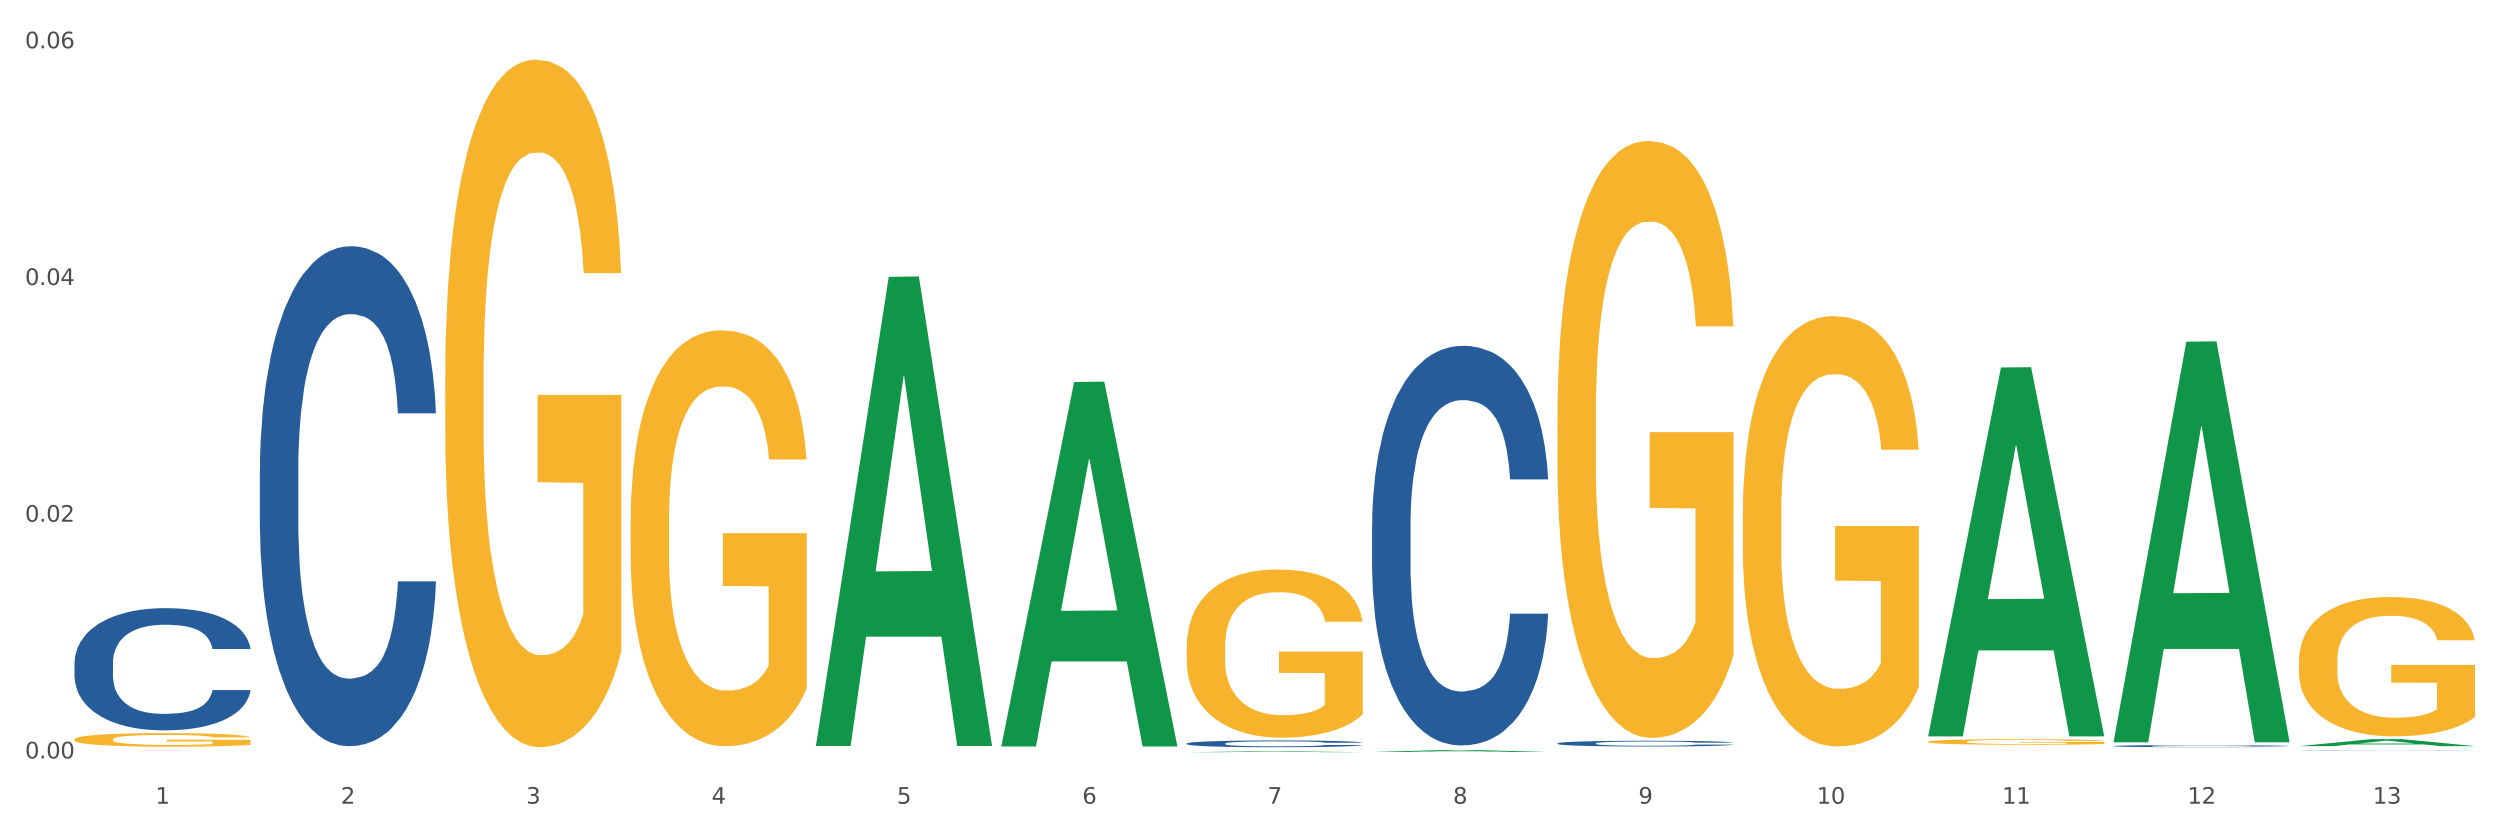 <?xml version="1.0" encoding="utf-8" standalone="no"?>
<!DOCTYPE svg PUBLIC "-//W3C//DTD SVG 1.1//EN"
  "http://www.w3.org/Graphics/SVG/1.1/DTD/svg11.dtd">
<svg xmlns:xlink="http://www.w3.org/1999/xlink" width="1080pt" height="360pt" viewBox="0 0 1080 360" xmlns="http://www.w3.org/2000/svg" version="1.1">
 <rect x="0" y="0" width="1080" height="360" fill="#333333" stroke="none"/>
 <defs>
  <style type="text/css">*{stroke-linejoin: round; stroke-linecap: butt}</style>
 </defs>
 <g id="figure_1">
  <g id="patch_1">
   <path d="M 0 360 
L 1080 360 
L 1080 0 
L 0 0 
z
" style="fill: #ffffff; stroke: #ffffff; stroke-linejoin: miter"/>
  </g>
  <g id="axes_1">
   <g id="matplotlib.axis_1">
    <g id="xtick_1">
     <g id="text_1">
      <!-- 1 -->
      <g style="fill: #4d4d4d" transform="translate(67.159 347.204) scale(0.096 -0.096)">
       <defs>
        <path id="DejaVuSans-31" d="M 794 531 
L 1825 531 
L 1825 4091 
L 703 3866 
L 703 4441 
L 1819 4666 
L 2450 4666 
L 2450 531 
L 3481 531 
L 3481 0 
L 794 0 
L 794 531 
z
" transform="scale(0.016)"/>
       </defs>
       <use xlink:href="#DejaVuSans-31"/>
      </g>
     </g>
    </g>
    <g id="xtick_2">
     <g id="text_2">
      <!-- 2 -->
      <g style="fill: #4d4d4d" transform="translate(147.238 347.204) scale(0.096 -0.096)">
       <defs>
        <path id="DejaVuSans-32" d="M 1228 531 
L 3431 531 
L 3431 0 
L 469 0 
L 469 531 
Q 828 903 1448 1529 
Q 2069 2156 2228 2338 
Q 2531 2678 2651 2914 
Q 2772 3150 2772 3378 
Q 2772 3750 2511 3984 
Q 2250 4219 1831 4219 
Q 1534 4219 1204 4116 
Q 875 4013 500 3803 
L 500 4441 
Q 881 4594 1212 4672 
Q 1544 4750 1819 4750 
Q 2544 4750 2975 4387 
Q 3406 4025 3406 3419 
Q 3406 3131 3298 2873 
Q 3191 2616 2906 2266 
Q 2828 2175 2409 1742 
Q 1991 1309 1228 531 
z
" transform="scale(0.016)"/>
       </defs>
       <use xlink:href="#DejaVuSans-32"/>
      </g>
     </g>
    </g>
    <g id="xtick_3">
     <g id="text_3">
      <!-- 3 -->
      <g style="fill: #4d4d4d" transform="translate(227.317 347.204) scale(0.096 -0.096)">
       <defs>
        <path id="DejaVuSans-33" d="M 2597 2516 
Q 3050 2419 3304 2112 
Q 3559 1806 3559 1356 
Q 3559 666 3084 287 
Q 2609 -91 1734 -91 
Q 1441 -91 1130 -33 
Q 819 25 488 141 
L 488 750 
Q 750 597 1062 519 
Q 1375 441 1716 441 
Q 2309 441 2620 675 
Q 2931 909 2931 1356 
Q 2931 1769 2642 2001 
Q 2353 2234 1838 2234 
L 1294 2234 
L 1294 2753 
L 1863 2753 
Q 2328 2753 2575 2939 
Q 2822 3125 2822 3475 
Q 2822 3834 2567 4026 
Q 2313 4219 1838 4219 
Q 1578 4219 1281 4162 
Q 984 4106 628 3988 
L 628 4550 
Q 988 4650 1302 4700 
Q 1616 4750 1894 4750 
Q 2613 4750 3031 4423 
Q 3450 4097 3450 3541 
Q 3450 3153 3228 2886 
Q 3006 2619 2597 2516 
z
" transform="scale(0.016)"/>
       </defs>
       <use xlink:href="#DejaVuSans-33"/>
      </g>
     </g>
    </g>
    <g id="xtick_4">
     <g id="text_4">
      <!-- 4 -->
      <g style="fill: #4d4d4d" transform="translate(307.396 347.204) scale(0.096 -0.096)">
       <defs>
        <path id="DejaVuSans-34" d="M 2419 4116 
L 825 1625 
L 2419 1625 
L 2419 4116 
z
M 2253 4666 
L 3047 4666 
L 3047 1625 
L 3713 1625 
L 3713 1100 
L 3047 1100 
L 3047 0 
L 2419 0 
L 2419 1100 
L 313 1100 
L 313 1709 
L 2253 4666 
z
" transform="scale(0.016)"/>
       </defs>
       <use xlink:href="#DejaVuSans-34"/>
      </g>
     </g>
    </g>
    <g id="xtick_5">
     <g id="text_5">
      <!-- 5 -->
      <g style="fill: #4d4d4d" transform="translate(387.475 347.204) scale(0.096 -0.096)">
       <defs>
        <path id="DejaVuSans-35" d="M 691 4666 
L 3169 4666 
L 3169 4134 
L 1269 4134 
L 1269 2991 
Q 1406 3038 1543 3061 
Q 1681 3084 1819 3084 
Q 2600 3084 3056 2656 
Q 3513 2228 3513 1497 
Q 3513 744 3044 326 
Q 2575 -91 1722 -91 
Q 1428 -91 1123 -41 
Q 819 9 494 109 
L 494 744 
Q 775 591 1075 516 
Q 1375 441 1709 441 
Q 2250 441 2565 725 
Q 2881 1009 2881 1497 
Q 2881 1984 2565 2268 
Q 2250 2553 1709 2553 
Q 1456 2553 1204 2497 
Q 953 2441 691 2322 
L 691 4666 
z
" transform="scale(0.016)"/>
       </defs>
       <use xlink:href="#DejaVuSans-35"/>
      </g>
     </g>
    </g>
    <g id="xtick_6">
     <g id="text_6">
      <!-- 6 -->
      <g style="fill: #4d4d4d" transform="translate(467.554 347.204) scale(0.096 -0.096)">
       <defs>
        <path id="DejaVuSans-36" d="M 2113 2584 
Q 1688 2584 1439 2293 
Q 1191 2003 1191 1497 
Q 1191 994 1439 701 
Q 1688 409 2113 409 
Q 2538 409 2786 701 
Q 3034 994 3034 1497 
Q 3034 2003 2786 2293 
Q 2538 2584 2113 2584 
z
M 3366 4563 
L 3366 3988 
Q 3128 4100 2886 4159 
Q 2644 4219 2406 4219 
Q 1781 4219 1451 3797 
Q 1122 3375 1075 2522 
Q 1259 2794 1537 2939 
Q 1816 3084 2150 3084 
Q 2853 3084 3261 2657 
Q 3669 2231 3669 1497 
Q 3669 778 3244 343 
Q 2819 -91 2113 -91 
Q 1303 -91 875 529 
Q 447 1150 447 2328 
Q 447 3434 972 4092 
Q 1497 4750 2381 4750 
Q 2619 4750 2861 4703 
Q 3103 4656 3366 4563 
z
" transform="scale(0.016)"/>
       </defs>
       <use xlink:href="#DejaVuSans-36"/>
      </g>
     </g>
    </g>
    <g id="xtick_7">
     <g id="text_7">
      <!-- 7 -->
      <g style="fill: #4d4d4d" transform="translate(547.634 347.204) scale(0.096 -0.096)">
       <defs>
        <path id="DejaVuSans-37" d="M 525 4666 
L 3525 4666 
L 3525 4397 
L 1831 0 
L 1172 0 
L 2766 4134 
L 525 4134 
L 525 4666 
z
" transform="scale(0.016)"/>
       </defs>
       <use xlink:href="#DejaVuSans-37"/>
      </g>
     </g>
    </g>
    <g id="xtick_8">
     <g id="text_8">
      <!-- 8 -->
      <g style="fill: #4d4d4d" transform="translate(627.713 347.204) scale(0.096 -0.096)">
       <defs>
        <path id="DejaVuSans-38" d="M 2034 2216 
Q 1584 2216 1326 1975 
Q 1069 1734 1069 1313 
Q 1069 891 1326 650 
Q 1584 409 2034 409 
Q 2484 409 2743 651 
Q 3003 894 3003 1313 
Q 3003 1734 2745 1975 
Q 2488 2216 2034 2216 
z
M 1403 2484 
Q 997 2584 770 2862 
Q 544 3141 544 3541 
Q 544 4100 942 4425 
Q 1341 4750 2034 4750 
Q 2731 4750 3128 4425 
Q 3525 4100 3525 3541 
Q 3525 3141 3298 2862 
Q 3072 2584 2669 2484 
Q 3125 2378 3379 2068 
Q 3634 1759 3634 1313 
Q 3634 634 3220 271 
Q 2806 -91 2034 -91 
Q 1263 -91 848 271 
Q 434 634 434 1313 
Q 434 1759 690 2068 
Q 947 2378 1403 2484 
z
M 1172 3481 
Q 1172 3119 1398 2916 
Q 1625 2713 2034 2713 
Q 2441 2713 2670 2916 
Q 2900 3119 2900 3481 
Q 2900 3844 2670 4047 
Q 2441 4250 2034 4250 
Q 1625 4250 1398 4047 
Q 1172 3844 1172 3481 
z
" transform="scale(0.016)"/>
       </defs>
       <use xlink:href="#DejaVuSans-38"/>
      </g>
     </g>
    </g>
    <g id="xtick_9">
     <g id="text_9">
      <!-- 9 -->
      <g style="fill: #4d4d4d" transform="translate(707.792 347.204) scale(0.096 -0.096)">
       <defs>
        <path id="DejaVuSans-39" d="M 703 97 
L 703 672 
Q 941 559 1184 500 
Q 1428 441 1663 441 
Q 2288 441 2617 861 
Q 2947 1281 2994 2138 
Q 2813 1869 2534 1725 
Q 2256 1581 1919 1581 
Q 1219 1581 811 2004 
Q 403 2428 403 3163 
Q 403 3881 828 4315 
Q 1253 4750 1959 4750 
Q 2769 4750 3195 4129 
Q 3622 3509 3622 2328 
Q 3622 1225 3098 567 
Q 2575 -91 1691 -91 
Q 1453 -91 1209 -44 
Q 966 3 703 97 
z
M 1959 2075 
Q 2384 2075 2632 2365 
Q 2881 2656 2881 3163 
Q 2881 3666 2632 3958 
Q 2384 4250 1959 4250 
Q 1534 4250 1286 3958 
Q 1038 3666 1038 3163 
Q 1038 2656 1286 2365 
Q 1534 2075 1959 2075 
z
" transform="scale(0.016)"/>
       </defs>
       <use xlink:href="#DejaVuSans-39"/>
      </g>
     </g>
    </g>
    <g id="xtick_10">
     <g id="text_10">
      <!-- 10 -->
      <g style="fill: #4d4d4d" transform="translate(784.817 347.204) scale(0.096 -0.096)">
       <defs>
        <path id="DejaVuSans-30" d="M 2034 4250 
Q 1547 4250 1301 3770 
Q 1056 3291 1056 2328 
Q 1056 1369 1301 889 
Q 1547 409 2034 409 
Q 2525 409 2770 889 
Q 3016 1369 3016 2328 
Q 3016 3291 2770 3770 
Q 2525 4250 2034 4250 
z
M 2034 4750 
Q 2819 4750 3233 4129 
Q 3647 3509 3647 2328 
Q 3647 1150 3233 529 
Q 2819 -91 2034 -91 
Q 1250 -91 836 529 
Q 422 1150 422 2328 
Q 422 3509 836 4129 
Q 1250 4750 2034 4750 
z
" transform="scale(0.016)"/>
       </defs>
       <use xlink:href="#DejaVuSans-31"/>
       <use xlink:href="#DejaVuSans-30" transform="translate(63.623 0)"/>
      </g>
     </g>
    </g>
    <g id="xtick_11">
     <g id="text_11">
      <!-- 11 -->
      <g style="fill: #4d4d4d" transform="translate(864.896 347.204) scale(0.096 -0.096)">
       <use xlink:href="#DejaVuSans-31"/>
       <use xlink:href="#DejaVuSans-31" transform="translate(63.623 0)"/>
      </g>
     </g>
    </g>
    <g id="xtick_12">
     <g id="text_12">
      <!-- 12 -->
      <g style="fill: #4d4d4d" transform="translate(944.975 347.204) scale(0.096 -0.096)">
       <use xlink:href="#DejaVuSans-31"/>
       <use xlink:href="#DejaVuSans-32" transform="translate(63.623 0)"/>
      </g>
     </g>
    </g>
    <g id="xtick_13">
     <g id="text_13">
      <!-- 13 -->
      <g style="fill: #4d4d4d" transform="translate(1025.054 347.204) scale(0.096 -0.096)">
       <use xlink:href="#DejaVuSans-31"/>
       <use xlink:href="#DejaVuSans-33" transform="translate(63.623 0)"/>
      </g>
     </g>
    </g>
    <g id="xtick_14"/>
    <g id="xtick_15"/>
    <g id="xtick_16"/>
    <g id="xtick_17"/>
    <g id="xtick_18"/>
    <g id="xtick_19"/>
    <g id="xtick_20"/>
    <g id="xtick_21"/>
    <g id="xtick_22"/>
    <g id="xtick_23"/>
    <g id="xtick_24"/>
    <g id="xtick_25"/>
   </g>
   <g id="matplotlib.axis_2">
    <g id="ytick_1">
     <g id="text_14">
      <!-- 0.00 -->
      <g style="fill: #4d4d4d" transform="translate(10.8 327.641) scale(0.096 -0.096)">
       <defs>
        <path id="DejaVuSans-2e" d="M 684 794 
L 1344 794 
L 1344 0 
L 684 0 
L 684 794 
z
" transform="scale(0.016)"/>
       </defs>
       <use xlink:href="#DejaVuSans-30"/>
       <use xlink:href="#DejaVuSans-2e" transform="translate(63.623 0)"/>
       <use xlink:href="#DejaVuSans-30" transform="translate(95.41 0)"/>
       <use xlink:href="#DejaVuSans-30" transform="translate(159.033 0)"/>
      </g>
     </g>
    </g>
    <g id="ytick_2">
     <g id="text_15">
      <!-- 0.02 -->
      <g style="fill: #4d4d4d" transform="translate(10.8 225.382) scale(0.096 -0.096)">
       <use xlink:href="#DejaVuSans-30"/>
       <use xlink:href="#DejaVuSans-2e" transform="translate(63.623 0)"/>
       <use xlink:href="#DejaVuSans-30" transform="translate(95.41 0)"/>
       <use xlink:href="#DejaVuSans-32" transform="translate(159.033 0)"/>
      </g>
     </g>
    </g>
    <g id="ytick_3">
     <g id="text_16">
      <!-- 0.04 -->
      <g style="fill: #4d4d4d" transform="translate(10.8 123.123) scale(0.096 -0.096)">
       <use xlink:href="#DejaVuSans-30"/>
       <use xlink:href="#DejaVuSans-2e" transform="translate(63.623 0)"/>
       <use xlink:href="#DejaVuSans-30" transform="translate(95.41 0)"/>
       <use xlink:href="#DejaVuSans-34" transform="translate(159.033 0)"/>
      </g>
     </g>
    </g>
    <g id="ytick_4">
     <g id="text_17">
      <!-- 0.06 -->
      <g style="fill: #4d4d4d" transform="translate(10.8 20.864) scale(0.096 -0.096)">
       <use xlink:href="#DejaVuSans-30"/>
       <use xlink:href="#DejaVuSans-2e" transform="translate(63.623 0)"/>
       <use xlink:href="#DejaVuSans-30" transform="translate(95.41 0)"/>
       <use xlink:href="#DejaVuSans-36" transform="translate(159.033 0)"/>
      </g>
     </g>
    </g>
    <g id="ytick_5"/>
    <g id="ytick_6"/>
    <g id="ytick_7"/>
   </g>
   <g id="PolyCollection_1">
    <path d="M 352.492 321.89 
L 352.57 321.7 
L 383.941 119.603 
L 396.96 119.412 
L 428.567 322.271 
L 413.509 322.271 
L 406.685 275.033 
L 374.295 275.033 
L 374.059 275.794 
L 367.471 322.271 
L 352.492 322.271 
L 352.492 321.89 
L 378.373 246.842 
L 402.607 246.651 
L 390.608 162.651 
L 390.451 162.27 
L 390.294 162.841 
L 378.294 246.651 
L 378.373 246.842 
L 352.492 321.89 
z
" clip-path="url(#p62d4472214)" style="fill: #109648"/>
    <path d="M 32.175 323.993 
L 108.25 323.993 
L 108.25 324.004 
L 78.325 324.004 
L 78.325 324.071 
L 61.92 324.071 
L 61.92 324.004 
L 32.175 324.004 
L 32.175 323.993 
L 32.175 323.993 
z
" clip-path="url(#p62d4472214)" style="fill: #d62839"/>
    <path d="M 993.125 324.06 
L 993.215 324.059 
L 993.215 324.056 
L 993.485 324.051 
L 994.474 324.041 
L 995.733 324.034 
L 997.891 324.026 
L 999.06 324.022 
L 1000.588 324.018 
L 1003.736 324.012 
L 1007.333 324.006 
L 1009.851 324.004 
L 1011.739 324.002 
L 1015.965 323.998 
L 1018.393 323.997 
L 1020.911 323.996 
L 1023.069 323.995 
L 1026.666 323.994 
L 1029.544 323.993 
L 1032.871 323.993 
L 1035.659 323.993 
L 1039.345 323.994 
L 1044.741 323.996 
L 1046.809 323.997 
L 1049.597 323.998 
L 1052.474 324 
L 1054.812 324.002 
L 1057.51 324.006 
L 1060.298 324.01 
L 1062.995 324.015 
L 1064.884 324.019 
L 1066.412 324.024 
L 1067.761 324.03 
L 1068.75 324.037 
L 1069.2 324.043 
L 1052.744 324.043 
L 1052.294 324.038 
L 1051.395 324.032 
L 1050.496 324.029 
L 1049.507 324.026 
L 1047.978 324.022 
L 1046.629 324.02 
L 1044.381 324.018 
L 1042.313 324.016 
L 1040.604 324.015 
L 1038.536 324.014 
L 1034.13 324.013 
L 1030.983 324.013 
L 1029.004 324.014 
L 1026.576 324.014 
L 1024.508 324.015 
L 1022.08 324.017 
L 1020.192 324.019 
L 1018.303 324.021 
L 1017.224 324.023 
L 1015.606 324.025 
L 1014.527 324.028 
L 1013.088 324.032 
L 1012.278 324.035 
L 1010.84 324.043 
L 1010.21 324.048 
L 1009.94 324.052 
L 1009.761 324.057 
L 1009.761 324.078 
L 1010.3 324.087 
L 1010.75 324.091 
L 1011.469 324.096 
L 1012.818 324.102 
L 1014.796 324.107 
L 1016.865 324.112 
L 1018.573 324.114 
L 1020.192 324.116 
L 1021.81 324.117 
L 1023.789 324.119 
L 1025.407 324.12 
L 1027.835 324.12 
L 1030.713 324.121 
L 1032.961 324.121 
L 1037.547 324.12 
L 1039.615 324.119 
L 1041.594 324.119 
L 1043.752 324.117 
L 1045.46 324.115 
L 1046.449 324.114 
L 1048.068 324.112 
L 1049.327 324.109 
L 1050.406 324.106 
L 1051.125 324.103 
L 1051.935 324.099 
L 1052.564 324.095 
L 1052.744 324.092 
L 1069.2 324.092 
L 1068.84 324.097 
L 1068.211 324.102 
L 1066.952 324.108 
L 1065.963 324.112 
L 1064.434 324.116 
L 1062.815 324.12 
L 1060.567 324.124 
L 1058.499 324.127 
L 1056.341 324.13 
L 1054.003 324.132 
L 1049.777 324.136 
L 1048.248 324.137 
L 1045.011 324.138 
L 1042.493 324.139 
L 1038.806 324.14 
L 1035.029 324.141 
L 1031.072 324.141 
L 1027.565 324.14 
L 1023.699 324.14 
L 1021.271 324.139 
L 1018.573 324.138 
L 1015.426 324.136 
L 1012.458 324.133 
L 1009.671 324.131 
L 1007.063 324.128 
L 1004.635 324.124 
L 1001.488 324.118 
L 999.15 324.113 
L 997.441 324.107 
L 996.272 324.103 
L 995.103 324.097 
L 994.474 324.093 
L 993.485 324.084 
L 993.125 324.075 
L 993.125 324.06 
z
" clip-path="url(#p62d4472214)" style="fill: #255c99"/>
    <path d="M 913.046 322.297 
L 913.136 322.297 
L 913.136 322.273 
L 913.405 322.241 
L 914.395 322.183 
L 915.653 322.139 
L 917.812 322.087 
L 918.981 322.065 
L 920.509 322.041 
L 923.657 322.002 
L 927.254 321.969 
L 929.771 321.95 
L 931.66 321.939 
L 935.886 321.918 
L 938.314 321.909 
L 940.832 321.901 
L 942.99 321.896 
L 946.587 321.89 
L 949.465 321.888 
L 952.792 321.887 
L 955.579 321.888 
L 959.266 321.891 
L 964.662 321.901 
L 966.73 321.907 
L 969.518 321.917 
L 972.395 321.93 
L 974.733 321.944 
L 977.431 321.963 
L 980.218 321.988 
L 982.916 322.02 
L 984.805 322.049 
L 986.333 322.08 
L 987.682 322.117 
L 988.671 322.158 
L 989.121 322.192 
L 972.665 322.192 
L 972.215 322.161 
L 971.316 322.128 
L 970.417 322.106 
L 969.428 322.087 
L 967.899 322.066 
L 966.55 322.053 
L 964.302 322.037 
L 962.234 322.027 
L 960.525 322.021 
L 958.457 322.016 
L 954.051 322.011 
L 950.903 322.011 
L 948.925 322.013 
L 946.497 322.017 
L 944.429 322.023 
L 942.001 322.033 
L 940.113 322.044 
L 938.224 322.058 
L 937.145 322.068 
L 935.527 322.086 
L 934.447 322.101 
L 933.009 322.127 
L 932.199 322.146 
L 930.761 322.193 
L 930.131 322.228 
L 929.861 322.252 
L 929.681 322.279 
L 929.681 322.409 
L 930.221 322.468 
L 930.671 322.493 
L 931.39 322.521 
L 932.739 322.558 
L 934.717 322.593 
L 936.785 322.619 
L 938.494 322.635 
L 940.113 322.647 
L 941.731 322.656 
L 943.71 322.664 
L 945.328 322.669 
L 947.756 322.674 
L 950.634 322.677 
L 952.882 322.677 
L 957.468 322.673 
L 959.536 322.669 
L 961.514 322.663 
L 963.673 322.654 
L 965.381 322.644 
L 966.37 322.636 
L 967.989 322.62 
L 969.248 322.604 
L 970.327 322.584 
L 971.046 322.568 
L 971.856 322.543 
L 972.485 322.514 
L 972.665 322.499 
L 989.121 322.499 
L 988.761 322.529 
L 988.132 322.558 
L 986.873 322.598 
L 985.884 322.62 
L 984.355 322.648 
L 982.736 322.671 
L 980.488 322.697 
L 978.42 322.716 
L 976.262 322.733 
L 973.924 322.748 
L 969.697 322.769 
L 968.169 322.774 
L 964.931 322.785 
L 962.414 322.79 
L 958.727 322.796 
L 954.95 322.8 
L 950.993 322.8 
L 947.486 322.799 
L 943.62 322.794 
L 941.192 322.789 
L 938.494 322.781 
L 935.347 322.769 
L 932.379 322.755 
L 929.592 322.739 
L 926.984 322.719 
L 924.556 322.698 
L 921.409 322.662 
L 919.071 322.627 
L 917.362 322.594 
L 916.193 322.567 
L 915.024 322.532 
L 914.395 322.508 
L 913.405 322.449 
L 913.046 322.395 
L 913.046 322.297 
z
" clip-path="url(#p62d4472214)" style="fill: #255c99"/>
    <path d="M 672.808 321.123 
L 672.898 321.12 
L 672.898 321.057 
L 673.168 320.971 
L 674.157 320.812 
L 675.416 320.692 
L 677.574 320.552 
L 678.743 320.493 
L 680.272 320.427 
L 683.419 320.32 
L 687.016 320.23 
L 689.534 320.18 
L 691.422 320.148 
L 695.649 320.092 
L 698.077 320.067 
L 700.595 320.046 
L 702.753 320.033 
L 706.35 320.017 
L 709.227 320.01 
L 712.554 320.008 
L 715.342 320.01 
L 719.029 320.019 
L 724.424 320.046 
L 726.492 320.062 
L 729.28 320.089 
L 732.158 320.126 
L 734.496 320.162 
L 737.193 320.214 
L 739.981 320.282 
L 742.679 320.368 
L 744.567 320.447 
L 746.096 320.531 
L 747.445 320.633 
L 748.434 320.744 
L 748.883 320.837 
L 732.427 320.837 
L 731.978 320.753 
L 731.079 320.663 
L 730.179 320.601 
L 729.19 320.552 
L 727.661 320.495 
L 726.313 320.459 
L 724.065 320.416 
L 721.996 320.388 
L 720.288 320.373 
L 718.22 320.359 
L 713.813 320.345 
L 710.666 320.345 
L 708.688 320.35 
L 706.26 320.361 
L 704.191 320.377 
L 701.764 320.404 
L 699.875 320.434 
L 697.987 320.472 
L 696.908 320.5 
L 695.289 320.549 
L 694.21 320.59 
L 692.771 320.66 
L 691.962 320.71 
L 690.523 320.839 
L 689.894 320.935 
L 689.624 321 
L 689.444 321.073 
L 689.444 321.426 
L 689.984 321.585 
L 690.433 321.653 
L 691.153 321.73 
L 692.501 321.83 
L 694.48 321.927 
L 696.548 321.997 
L 698.257 322.04 
L 699.875 322.072 
L 701.494 322.097 
L 703.472 322.12 
L 705.091 322.133 
L 707.519 322.147 
L 710.396 322.154 
L 712.644 322.154 
L 717.23 322.142 
L 719.299 322.131 
L 721.277 322.115 
L 723.435 322.09 
L 725.144 322.063 
L 726.133 322.043 
L 727.751 322 
L 729.01 321.954 
L 730.089 321.902 
L 730.809 321.857 
L 731.618 321.789 
L 732.248 321.712 
L 732.427 321.671 
L 748.883 321.671 
L 748.524 321.753 
L 747.894 321.832 
L 746.635 321.939 
L 745.646 322 
L 744.117 322.074 
L 742.499 322.138 
L 740.251 322.208 
L 738.183 322.26 
L 736.024 322.306 
L 733.686 322.346 
L 729.46 322.403 
L 727.931 322.419 
L 724.694 322.446 
L 722.176 322.462 
L 718.489 322.478 
L 714.713 322.487 
L 710.756 322.489 
L 707.249 322.485 
L 703.382 322.471 
L 700.954 322.457 
L 698.257 322.437 
L 695.109 322.405 
L 692.142 322.367 
L 689.354 322.321 
L 686.746 322.269 
L 684.318 322.21 
L 681.171 322.113 
L 678.833 322.018 
L 677.125 321.929 
L 675.956 321.855 
L 674.787 321.759 
L 674.157 321.694 
L 673.168 321.535 
L 672.808 321.388 
L 672.808 321.123 
z
" clip-path="url(#p62d4472214)" style="fill: #255c99"/>
    <path d="M 592.729 226.961 
L 592.819 226.803 
L 592.819 222.388 
L 593.089 216.397 
L 594.078 205.36 
L 595.337 197.004 
L 597.495 187.228 
L 598.664 183.129 
L 600.193 178.557 
L 603.34 171.146 
L 606.937 164.839 
L 609.455 161.371 
L 611.343 159.163 
L 615.57 155.222 
L 617.998 153.487 
L 620.515 152.068 
L 622.674 151.122 
L 626.27 150.019 
L 629.148 149.546 
L 632.475 149.388 
L 635.263 149.546 
L 638.95 150.176 
L 644.345 152.068 
L 646.413 153.172 
L 649.201 155.064 
L 652.078 157.587 
L 654.417 160.109 
L 657.114 163.736 
L 659.902 168.466 
L 662.6 174.457 
L 664.488 179.976 
L 666.017 185.809 
L 667.365 192.904 
L 668.355 200.63 
L 668.804 207.095 
L 652.348 207.095 
L 651.899 201.261 
L 650.999 194.954 
L 650.1 190.697 
L 649.111 187.228 
L 647.582 183.287 
L 646.233 180.764 
L 643.985 177.768 
L 641.917 175.876 
L 640.209 174.773 
L 638.14 173.827 
L 633.734 172.881 
L 630.587 172.881 
L 628.608 173.196 
L 626.181 173.984 
L 624.112 175.088 
L 621.684 176.98 
L 619.796 179.03 
L 617.908 181.71 
L 616.829 183.602 
L 615.21 187.071 
L 614.131 189.909 
L 612.692 194.796 
L 611.883 198.265 
L 610.444 207.252 
L 609.814 213.874 
L 609.545 218.447 
L 609.365 223.492 
L 609.365 248.088 
L 609.904 259.125 
L 610.354 263.855 
L 611.073 269.216 
L 612.422 276.153 
L 614.401 282.933 
L 616.469 287.821 
L 618.177 290.817 
L 619.796 293.024 
L 621.415 294.758 
L 623.393 296.335 
L 625.012 297.281 
L 627.439 298.227 
L 630.317 298.7 
L 632.565 298.7 
L 637.151 297.912 
L 639.219 297.123 
L 641.198 296.02 
L 643.356 294.285 
L 645.064 292.393 
L 646.054 290.974 
L 647.672 287.979 
L 648.931 284.825 
L 650.01 281.199 
L 650.73 278.045 
L 651.539 273.315 
L 652.168 267.955 
L 652.348 265.117 
L 668.804 265.117 
L 668.445 270.793 
L 667.815 276.311 
L 666.556 283.721 
L 665.567 287.979 
L 664.038 293.182 
L 662.42 297.596 
L 660.172 302.484 
L 658.103 306.11 
L 655.945 309.264 
L 653.607 312.102 
L 649.381 316.044 
L 647.852 317.147 
L 644.615 319.039 
L 642.097 320.143 
L 638.41 321.247 
L 634.633 321.877 
L 630.677 322.035 
L 627.17 321.72 
L 623.303 320.774 
L 620.875 319.828 
L 618.177 318.409 
L 615.03 316.201 
L 612.063 313.521 
L 609.275 310.367 
L 606.667 306.741 
L 604.239 302.642 
L 601.092 295.862 
L 598.754 289.24 
L 597.045 283.091 
L 595.876 277.888 
L 594.707 271.266 
L 594.078 266.693 
L 593.089 255.656 
L 592.729 245.408 
L 592.729 226.961 
z
" clip-path="url(#p62d4472214)" style="fill: #255c99"/>
    <path d="M 512.65 321.19 
L 512.74 321.188 
L 512.74 321.113 
L 513.01 321.012 
L 513.999 320.825 
L 515.258 320.683 
L 517.416 320.518 
L 518.585 320.448 
L 520.114 320.371 
L 523.261 320.245 
L 526.858 320.139 
L 529.376 320.08 
L 531.264 320.042 
L 535.49 319.976 
L 537.918 319.946 
L 540.436 319.922 
L 542.594 319.906 
L 546.191 319.888 
L 549.069 319.88 
L 552.396 319.877 
L 555.184 319.88 
L 558.871 319.89 
L 564.266 319.922 
L 566.334 319.941 
L 569.122 319.973 
L 571.999 320.016 
L 574.337 320.058 
L 577.035 320.12 
L 579.823 320.2 
L 582.52 320.301 
L 584.409 320.395 
L 585.937 320.494 
L 587.286 320.614 
L 588.275 320.745 
L 588.725 320.854 
L 572.269 320.854 
L 571.819 320.755 
L 570.92 320.648 
L 570.021 320.576 
L 569.032 320.518 
L 567.503 320.451 
L 566.154 320.408 
L 563.906 320.357 
L 561.838 320.325 
L 560.129 320.307 
L 558.061 320.291 
L 553.655 320.275 
L 550.508 320.275 
L 548.529 320.28 
L 546.101 320.293 
L 544.033 320.312 
L 541.605 320.344 
L 539.717 320.379 
L 537.828 320.424 
L 536.749 320.456 
L 535.131 320.515 
L 534.052 320.563 
L 532.613 320.646 
L 531.804 320.705 
L 530.365 320.857 
L 529.735 320.969 
L 529.466 321.046 
L 529.286 321.132 
L 529.286 321.548 
L 529.825 321.735 
L 530.275 321.815 
L 530.994 321.906 
L 532.343 322.023 
L 534.321 322.138 
L 536.39 322.221 
L 538.098 322.272 
L 539.717 322.309 
L 541.335 322.338 
L 543.314 322.365 
L 544.932 322.381 
L 547.36 322.397 
L 550.238 322.405 
L 552.486 322.405 
L 557.072 322.392 
L 559.14 322.379 
L 561.119 322.36 
L 563.277 322.33 
L 564.985 322.298 
L 565.974 322.274 
L 567.593 322.224 
L 568.852 322.17 
L 569.931 322.109 
L 570.65 322.055 
L 571.46 321.975 
L 572.089 321.885 
L 572.269 321.837 
L 588.725 321.837 
L 588.365 321.933 
L 587.736 322.026 
L 586.477 322.152 
L 585.488 322.224 
L 583.959 322.312 
L 582.341 322.387 
L 580.092 322.469 
L 578.024 322.531 
L 575.866 322.584 
L 573.528 322.632 
L 569.302 322.699 
L 567.773 322.718 
L 564.536 322.75 
L 562.018 322.768 
L 558.331 322.787 
L 554.554 322.798 
L 550.598 322.8 
L 547.091 322.795 
L 543.224 322.779 
L 540.796 322.763 
L 538.098 322.739 
L 534.951 322.702 
L 531.983 322.656 
L 529.196 322.603 
L 526.588 322.541 
L 524.16 322.472 
L 521.013 322.357 
L 518.675 322.245 
L 516.966 322.141 
L 515.797 322.053 
L 514.628 321.941 
L 513.999 321.863 
L 513.01 321.676 
L 512.65 321.503 
L 512.65 321.19 
z
" clip-path="url(#p62d4472214)" style="fill: #255c99"/>
    <path d="M 112.254 203.407 
L 112.344 203.21 
L 112.344 197.687 
L 112.614 190.191 
L 113.603 176.383 
L 114.862 165.929 
L 117.02 153.699 
L 118.189 148.57 
L 119.718 142.85 
L 122.865 133.579 
L 126.462 125.689 
L 128.98 121.349 
L 130.868 118.588 
L 135.095 113.656 
L 137.523 111.486 
L 140.04 109.711 
L 142.199 108.528 
L 145.796 107.147 
L 148.673 106.555 
L 152 106.358 
L 154.788 106.555 
L 158.475 107.344 
L 163.87 109.711 
L 165.938 111.092 
L 168.726 113.459 
L 171.604 116.615 
L 173.942 119.771 
L 176.639 124.308 
L 179.427 130.226 
L 182.125 137.721 
L 184.013 144.625 
L 185.542 151.924 
L 186.891 160.8 
L 187.88 170.466 
L 188.329 178.553 
L 171.873 178.553 
L 171.424 171.255 
L 170.525 163.364 
L 169.625 158.039 
L 168.636 153.699 
L 167.107 148.768 
L 165.759 145.611 
L 163.51 141.864 
L 161.442 139.497 
L 159.734 138.116 
L 157.665 136.932 
L 153.259 135.749 
L 150.112 135.749 
L 148.134 136.143 
L 145.706 137.129 
L 143.637 138.51 
L 141.209 140.877 
L 139.321 143.442 
L 137.433 146.795 
L 136.354 149.162 
L 134.735 153.502 
L 133.656 157.052 
L 132.217 163.167 
L 131.408 167.507 
L 129.969 178.75 
L 129.34 187.035 
L 129.07 192.755 
L 128.89 199.068 
L 128.89 229.839 
L 129.43 243.647 
L 129.879 249.565 
L 130.599 256.271 
L 131.947 264.951 
L 133.926 273.433 
L 135.994 279.548 
L 137.702 283.295 
L 139.321 286.057 
L 140.94 288.227 
L 142.918 290.199 
L 144.537 291.383 
L 146.965 292.566 
L 149.842 293.158 
L 152.09 293.158 
L 156.676 292.172 
L 158.745 291.186 
L 160.723 289.805 
L 162.881 287.635 
L 164.59 285.268 
L 165.579 283.493 
L 167.197 279.745 
L 168.456 275.8 
L 169.535 271.263 
L 170.255 267.318 
L 171.064 261.4 
L 171.694 254.693 
L 171.873 251.143 
L 188.329 251.143 
L 187.97 258.244 
L 187.34 265.148 
L 186.081 274.419 
L 185.092 279.745 
L 183.563 286.254 
L 181.945 291.777 
L 179.697 297.892 
L 177.628 302.429 
L 175.47 306.374 
L 173.132 309.925 
L 168.906 314.856 
L 167.377 316.237 
L 164.14 318.604 
L 161.622 319.985 
L 157.935 321.366 
L 154.158 322.155 
L 150.202 322.352 
L 146.695 321.957 
L 142.828 320.774 
L 140.4 319.59 
L 137.702 317.815 
L 134.555 315.053 
L 131.588 311.7 
L 128.8 307.755 
L 126.192 303.218 
L 123.764 298.09 
L 120.617 289.608 
L 118.279 281.323 
L 116.57 273.63 
L 115.401 267.12 
L 114.232 258.836 
L 113.603 253.115 
L 112.614 239.308 
L 112.254 226.486 
L 112.254 203.407 
z
" clip-path="url(#p62d4472214)" style="fill: #255c99"/>
    <path d="M 32.175 286.443 
L 32.265 286.395 
L 32.265 285.045 
L 32.535 283.213 
L 33.524 279.837 
L 34.783 277.282 
L 36.941 274.293 
L 38.11 273.039 
L 39.639 271.641 
L 42.786 269.374 
L 46.383 267.446 
L 48.901 266.385 
L 50.789 265.71 
L 55.016 264.505 
L 57.443 263.974 
L 59.961 263.54 
L 62.119 263.251 
L 65.716 262.913 
L 68.594 262.769 
L 71.921 262.721 
L 74.709 262.769 
L 78.396 262.962 
L 83.791 263.54 
L 85.859 263.878 
L 88.647 264.456 
L 91.524 265.228 
L 93.862 265.999 
L 96.56 267.108 
L 99.348 268.555 
L 102.045 270.387 
L 103.934 272.075 
L 105.463 273.859 
L 106.811 276.028 
L 107.801 278.391 
L 108.25 280.368 
L 91.794 280.368 
L 91.345 278.584 
L 90.445 276.655 
L 89.546 275.353 
L 88.557 274.293 
L 87.028 273.087 
L 85.679 272.316 
L 83.431 271.4 
L 81.363 270.821 
L 79.655 270.483 
L 77.586 270.194 
L 73.18 269.905 
L 70.033 269.905 
L 68.054 270.001 
L 65.627 270.242 
L 63.558 270.58 
L 61.13 271.158 
L 59.242 271.785 
L 57.354 272.605 
L 56.274 273.184 
L 54.656 274.244 
L 53.577 275.112 
L 52.138 276.607 
L 51.329 277.668 
L 49.89 280.416 
L 49.26 282.441 
L 48.991 283.839 
L 48.811 285.382 
L 48.811 292.904 
L 49.35 296.279 
L 49.8 297.726 
L 50.519 299.365 
L 51.868 301.487 
L 53.847 303.56 
L 55.915 305.055 
L 57.623 305.971 
L 59.242 306.646 
L 60.861 307.176 
L 62.839 307.658 
L 64.457 307.948 
L 66.885 308.237 
L 69.763 308.382 
L 72.011 308.382 
L 76.597 308.14 
L 78.665 307.899 
L 80.644 307.562 
L 82.802 307.031 
L 84.51 306.453 
L 85.5 306.019 
L 87.118 305.103 
L 88.377 304.138 
L 89.456 303.03 
L 90.176 302.065 
L 90.985 300.619 
L 91.614 298.979 
L 91.794 298.111 
L 108.25 298.111 
L 107.89 299.847 
L 107.261 301.535 
L 106.002 303.801 
L 105.013 305.103 
L 103.484 306.694 
L 101.866 308.044 
L 99.618 309.539 
L 97.549 310.648 
L 95.391 311.612 
L 93.053 312.48 
L 88.827 313.685 
L 87.298 314.023 
L 84.061 314.601 
L 81.543 314.939 
L 77.856 315.276 
L 74.079 315.469 
L 70.123 315.518 
L 66.616 315.421 
L 62.749 315.132 
L 60.321 314.843 
L 57.623 314.409 
L 54.476 313.734 
L 51.509 312.914 
L 48.721 311.95 
L 46.113 310.841 
L 43.685 309.587 
L 40.538 307.514 
L 38.2 305.489 
L 36.491 303.608 
L 35.322 302.017 
L 34.153 299.992 
L 33.524 298.594 
L 32.535 295.218 
L 32.175 292.084 
L 32.175 286.443 
z
" clip-path="url(#p62d4472214)" style="fill: #255c99"/>
    <path d="M 993.125 285.723 
L 993.215 285.668 
L 993.215 283.689 
L 993.394 281.985 
L 994.292 277.863 
L 995.64 274.455 
L 996.628 272.641 
L 997.616 271.156 
L 998.783 269.672 
L 1000.22 268.133 
L 1002.825 265.88 
L 1004.442 264.725 
L 1006.418 263.516 
L 1010.01 261.757 
L 1012.615 260.768 
L 1015.31 259.943 
L 1019.711 258.954 
L 1022.585 258.514 
L 1025.639 258.184 
L 1029.321 257.964 
L 1032.105 257.909 
L 1038.213 258.074 
L 1043.422 258.569 
L 1045.937 258.954 
L 1049.171 259.613 
L 1050.877 260.053 
L 1053.662 260.932 
L 1056.536 262.087 
L 1058.512 263.076 
L 1061.476 264.945 
L 1063.721 266.814 
L 1065.787 269.123 
L 1066.865 270.717 
L 1067.673 272.201 
L 1068.392 273.905 
L 1069.11 276.598 
L 1052.943 276.598 
L 1052.314 274.674 
L 1051.326 272.86 
L 1049.889 271.102 
L 1048.632 270.002 
L 1046.476 268.628 
L 1044.5 267.748 
L 1042.434 267.089 
L 1039.92 266.539 
L 1037.944 266.264 
L 1035.159 266.044 
L 1029.68 266.099 
L 1025.998 266.539 
L 1023.483 267.089 
L 1021.866 267.584 
L 1020.429 268.133 
L 1018.813 268.903 
L 1016.926 270.057 
L 1015.579 271.102 
L 1014.232 272.421 
L 1013.154 273.74 
L 1012.166 275.279 
L 1011.358 276.928 
L 1010.729 278.632 
L 1010.19 280.721 
L 1009.741 284.184 
L 1009.741 291.714 
L 1009.921 293.418 
L 1010.37 295.672 
L 1010.909 297.376 
L 1011.807 299.41 
L 1012.615 300.784 
L 1014.142 302.763 
L 1015.849 304.412 
L 1017.196 305.456 
L 1018.543 306.336 
L 1020.878 307.545 
L 1023.483 308.535 
L 1025.728 309.139 
L 1028.782 309.689 
L 1030.848 309.909 
L 1032.644 310.019 
L 1037.045 310.019 
L 1040.189 309.854 
L 1043.692 309.469 
L 1046.386 308.974 
L 1048.632 308.37 
L 1051.147 307.38 
L 1052.763 306.446 
L 1052.763 294.958 
L 1033.004 294.903 
L 1033.004 287.262 
L 1069.2 287.262 
L 1069.2 309.689 
L 1067.673 310.843 
L 1065.967 311.888 
L 1064.17 312.822 
L 1061.476 313.976 
L 1058.242 315.076 
L 1055.368 315.845 
L 1052.314 316.505 
L 1048.722 317.11 
L 1044.051 317.659 
L 1041.177 317.879 
L 1037.584 318.044 
L 1033.363 318.099 
L 1029.68 317.989 
L 1026.088 317.714 
L 1022.315 317.22 
L 1018.633 316.505 
L 1015.849 315.79 
L 1013.064 314.911 
L 1010.1 313.757 
L 1007.765 312.657 
L 1005.969 311.668 
L 1003.993 310.404 
L 1001.837 308.754 
L 1000.22 307.27 
L 998.783 305.731 
L 997.256 303.752 
L 996.179 302.048 
L 995.101 299.905 
L 994.472 298.311 
L 993.754 295.837 
L 993.215 292.374 
L 993.125 285.723 
z
" clip-path="url(#p62d4472214)" style="fill: #f7b32b"/>
    <path d="M 832.967 320.448 
L 833.056 320.446 
L 833.056 320.366 
L 833.236 320.297 
L 834.134 320.13 
L 835.481 319.992 
L 836.469 319.918 
L 837.457 319.858 
L 838.625 319.798 
L 840.062 319.736 
L 842.667 319.645 
L 844.283 319.598 
L 846.259 319.549 
L 849.852 319.478 
L 852.457 319.438 
L 855.151 319.405 
L 859.552 319.364 
L 862.427 319.347 
L 865.48 319.333 
L 869.163 319.324 
L 871.947 319.322 
L 878.055 319.329 
L 883.264 319.349 
L 885.779 319.364 
L 889.012 319.391 
L 890.719 319.409 
L 893.503 319.445 
L 896.377 319.491 
L 898.353 319.531 
L 901.317 319.607 
L 903.563 319.683 
L 905.629 319.776 
L 906.706 319.841 
L 907.515 319.901 
L 908.233 319.97 
L 908.952 320.079 
L 892.785 320.079 
L 892.156 320.001 
L 891.168 319.927 
L 889.731 319.856 
L 888.474 319.812 
L 886.318 319.756 
L 884.342 319.72 
L 882.276 319.694 
L 879.761 319.671 
L 877.785 319.66 
L 875.001 319.651 
L 869.522 319.654 
L 865.84 319.671 
L 863.325 319.694 
L 861.708 319.714 
L 860.271 319.736 
L 858.654 319.767 
L 856.768 319.814 
L 855.421 319.856 
L 854.074 319.91 
L 852.996 319.963 
L 852.008 320.025 
L 851.199 320.092 
L 850.571 320.161 
L 850.032 320.245 
L 849.583 320.386 
L 849.583 320.69 
L 849.762 320.759 
L 850.211 320.851 
L 850.75 320.919 
L 851.648 321.002 
L 852.457 321.057 
L 853.984 321.138 
L 855.69 321.204 
L 857.038 321.247 
L 858.385 321.282 
L 860.72 321.331 
L 863.325 321.371 
L 865.57 321.396 
L 868.624 321.418 
L 870.69 321.427 
L 872.486 321.431 
L 876.887 321.431 
L 880.031 321.424 
L 883.534 321.409 
L 886.228 321.389 
L 888.474 321.364 
L 890.988 321.324 
L 892.605 321.287 
L 892.605 320.822 
L 872.845 320.819 
L 872.845 320.51 
L 909.042 320.51 
L 909.042 321.418 
L 907.515 321.465 
L 905.808 321.507 
L 904.012 321.545 
L 901.317 321.591 
L 898.084 321.636 
L 895.21 321.667 
L 892.156 321.694 
L 888.563 321.718 
L 883.893 321.74 
L 881.019 321.749 
L 877.426 321.756 
L 873.205 321.758 
L 869.522 321.754 
L 865.929 321.743 
L 862.157 321.723 
L 858.475 321.694 
L 855.69 321.665 
L 852.906 321.629 
L 849.942 321.582 
L 847.607 321.538 
L 845.81 321.498 
L 843.834 321.447 
L 841.679 321.38 
L 840.062 321.32 
L 838.625 321.258 
L 837.098 321.178 
L 836.02 321.109 
L 834.942 321.022 
L 834.314 320.957 
L 833.595 320.857 
L 833.056 320.717 
L 832.967 320.448 
z
" clip-path="url(#p62d4472214)" style="fill: #f7b32b"/>
    <path d="M 752.887 222.466 
L 752.977 222.296 
L 752.977 216.184 
L 753.157 210.92 
L 754.055 198.186 
L 755.402 187.659 
L 756.39 182.056 
L 757.378 177.471 
L 758.546 172.887 
L 759.983 168.133 
L 762.588 161.171 
L 764.204 157.606 
L 766.18 153.87 
L 769.773 148.437 
L 772.378 145.381 
L 775.072 142.834 
L 779.473 139.778 
L 782.347 138.419 
L 785.401 137.401 
L 789.084 136.721 
L 791.868 136.552 
L 797.976 137.061 
L 803.185 138.589 
L 805.7 139.778 
L 808.933 141.815 
L 810.64 143.173 
L 813.424 145.89 
L 816.298 149.456 
L 818.274 152.512 
L 821.238 158.285 
L 823.484 164.058 
L 825.549 171.189 
L 826.627 176.113 
L 827.436 180.697 
L 828.154 185.961 
L 828.873 194.281 
L 812.706 194.281 
L 812.077 188.338 
L 811.089 182.735 
L 809.652 177.302 
L 808.394 173.906 
L 806.239 169.661 
L 804.263 166.944 
L 802.197 164.907 
L 799.682 163.209 
L 797.706 162.36 
L 794.922 161.681 
L 789.443 161.851 
L 785.76 163.209 
L 783.246 164.907 
L 781.629 166.435 
L 780.192 168.133 
L 778.575 170.51 
L 776.689 174.076 
L 775.342 177.302 
L 773.994 181.377 
L 772.917 185.452 
L 771.929 190.206 
L 771.12 195.299 
L 770.492 200.563 
L 769.953 207.015 
L 769.504 217.712 
L 769.504 240.973 
L 769.683 246.237 
L 770.132 253.198 
L 770.671 258.462 
L 771.569 264.744 
L 772.378 268.989 
L 773.905 275.101 
L 775.611 280.195 
L 776.958 283.421 
L 778.306 286.138 
L 780.641 289.873 
L 783.246 292.93 
L 785.491 294.797 
L 788.545 296.495 
L 790.611 297.174 
L 792.407 297.514 
L 796.808 297.514 
L 799.952 297.005 
L 803.454 295.816 
L 806.149 294.288 
L 808.394 292.42 
L 810.909 289.364 
L 812.526 286.477 
L 812.526 250.991 
L 792.766 250.821 
L 792.766 227.22 
L 828.963 227.22 
L 828.963 296.495 
L 827.436 300.061 
L 825.729 303.287 
L 823.933 306.173 
L 821.238 309.739 
L 818.005 313.135 
L 815.131 315.512 
L 812.077 317.549 
L 808.484 319.417 
L 803.814 321.115 
L 800.94 321.794 
L 797.347 322.303 
L 793.125 322.473 
L 789.443 322.134 
L 785.85 321.285 
L 782.078 319.757 
L 778.395 317.549 
L 775.611 315.342 
L 772.827 312.625 
L 769.863 309.06 
L 767.528 305.664 
L 765.731 302.608 
L 763.755 298.702 
L 761.6 293.609 
L 759.983 289.024 
L 758.546 284.27 
L 757.019 278.158 
L 755.941 272.894 
L 754.863 266.272 
L 754.235 261.348 
L 753.516 253.708 
L 752.977 243.011 
L 752.887 222.466 
z
" clip-path="url(#p62d4472214)" style="fill: #f7b32b"/>
    <path d="M 672.808 180.075 
L 672.898 179.84 
L 672.898 171.36 
L 673.078 164.058 
L 673.976 146.392 
L 675.323 131.787 
L 676.311 124.014 
L 677.299 117.654 
L 678.467 111.294 
L 679.904 104.699 
L 682.508 95.041 
L 684.125 90.095 
L 686.101 84.913 
L 689.694 77.375 
L 692.299 73.135 
L 694.993 69.602 
L 699.394 65.362 
L 702.268 63.478 
L 705.322 62.064 
L 709.005 61.122 
L 711.789 60.887 
L 717.896 61.593 
L 723.106 63.713 
L 725.621 65.362 
L 728.854 68.189 
L 730.561 70.073 
L 733.345 73.842 
L 736.219 78.788 
L 738.195 83.028 
L 741.159 91.037 
L 743.405 99.046 
L 745.47 108.939 
L 746.548 115.77 
L 747.357 122.13 
L 748.075 129.432 
L 748.794 140.974 
L 732.626 140.974 
L 731.998 132.73 
L 731.01 124.956 
L 729.573 117.419 
L 728.315 112.708 
L 726.16 106.819 
L 724.184 103.05 
L 722.118 100.224 
L 719.603 97.868 
L 717.627 96.69 
L 714.843 95.748 
L 709.364 95.984 
L 705.681 97.868 
L 703.166 100.224 
L 701.55 102.344 
L 700.113 104.699 
L 698.496 107.997 
L 696.61 112.943 
L 695.263 117.419 
L 693.915 123.072 
L 692.837 128.725 
L 691.849 135.321 
L 691.041 142.387 
L 690.412 149.689 
L 689.873 158.64 
L 689.424 173.48 
L 689.424 205.75 
L 689.604 213.052 
L 690.053 222.71 
L 690.592 230.012 
L 691.49 238.728 
L 692.299 244.616 
L 693.825 253.096 
L 695.532 260.163 
L 696.879 264.638 
L 698.226 268.407 
L 700.562 273.589 
L 703.166 277.829 
L 705.412 280.42 
L 708.466 282.776 
L 710.531 283.718 
L 712.328 284.189 
L 716.729 284.189 
L 719.872 283.482 
L 723.375 281.833 
L 726.07 279.713 
L 728.315 277.122 
L 730.83 272.882 
L 732.447 268.878 
L 732.447 219.648 
L 712.687 219.412 
L 712.687 186.671 
L 748.883 186.671 
L 748.883 282.776 
L 747.357 287.722 
L 745.65 292.198 
L 743.854 296.202 
L 741.159 301.149 
L 737.926 305.86 
L 735.052 309.157 
L 731.998 311.984 
L 728.405 314.575 
L 723.735 316.93 
L 720.86 317.873 
L 717.268 318.579 
L 713.046 318.815 
L 709.364 318.344 
L 705.771 317.166 
L 701.999 315.046 
L 698.316 311.984 
L 695.532 308.922 
L 692.748 305.153 
L 689.784 300.206 
L 687.448 295.495 
L 685.652 291.255 
L 683.676 285.838 
L 681.52 278.771 
L 679.904 272.411 
L 678.467 265.816 
L 676.94 257.336 
L 675.862 250.034 
L 674.784 240.847 
L 674.155 234.016 
L 673.437 223.417 
L 672.898 208.577 
L 672.808 180.075 
z
" clip-path="url(#p62d4472214)" style="fill: #f7b32b"/>
    <path d="M 272.412 225.733 
L 272.502 225.568 
L 272.502 219.66 
L 272.682 214.572 
L 273.58 202.263 
L 274.927 192.087 
L 275.915 186.671 
L 276.903 182.239 
L 278.071 177.808 
L 279.508 173.212 
L 282.113 166.483 
L 283.729 163.037 
L 285.705 159.426 
L 289.298 154.174 
L 291.903 151.22 
L 294.597 148.758 
L 298.998 145.803 
L 301.873 144.49 
L 304.926 143.506 
L 308.609 142.849 
L 311.393 142.685 
L 317.501 143.177 
L 322.71 144.655 
L 325.225 145.803 
L 328.458 147.773 
L 330.165 149.086 
L 332.949 151.712 
L 335.823 155.159 
L 337.799 158.113 
L 340.763 163.693 
L 343.009 169.273 
L 345.075 176.167 
L 346.152 180.926 
L 346.961 185.358 
L 347.679 190.446 
L 348.398 198.488 
L 332.231 198.488 
L 331.602 192.743 
L 330.614 187.327 
L 329.177 182.075 
L 327.919 178.793 
L 325.764 174.69 
L 323.788 172.064 
L 321.722 170.094 
L 319.207 168.453 
L 317.231 167.632 
L 314.447 166.976 
L 308.968 167.14 
L 305.286 168.453 
L 302.771 170.094 
L 301.154 171.571 
L 299.717 173.212 
L 298.1 175.51 
L 296.214 178.957 
L 294.867 182.075 
L 293.52 186.014 
L 292.442 189.953 
L 291.454 194.549 
L 290.645 199.473 
L 290.017 204.56 
L 289.478 210.797 
L 289.029 221.137 
L 289.029 243.622 
L 289.208 248.71 
L 289.657 255.439 
L 290.196 260.527 
L 291.094 266.6 
L 291.903 270.703 
L 293.43 276.611 
L 295.136 281.535 
L 296.483 284.654 
L 297.831 287.28 
L 300.166 290.89 
L 302.771 293.845 
L 305.016 295.65 
L 308.07 297.291 
L 310.136 297.948 
L 311.932 298.276 
L 316.333 298.276 
L 319.477 297.784 
L 322.98 296.635 
L 325.674 295.158 
L 327.919 293.352 
L 330.434 290.398 
L 332.051 287.608 
L 332.051 253.306 
L 312.291 253.142 
L 312.291 230.328 
L 348.488 230.328 
L 348.488 297.291 
L 346.961 300.738 
L 345.254 303.856 
L 343.458 306.646 
L 340.763 310.093 
L 337.53 313.376 
L 334.656 315.673 
L 331.602 317.643 
L 328.009 319.448 
L 323.339 321.089 
L 320.465 321.746 
L 316.872 322.238 
L 312.651 322.402 
L 308.968 322.074 
L 305.375 321.254 
L 301.603 319.776 
L 297.921 317.643 
L 295.136 315.509 
L 292.352 312.883 
L 289.388 309.437 
L 287.053 306.154 
L 285.256 303.2 
L 283.28 299.425 
L 281.125 294.501 
L 279.508 290.07 
L 278.071 285.474 
L 276.544 279.566 
L 275.466 274.478 
L 274.388 268.077 
L 273.76 263.317 
L 273.041 255.932 
L 272.502 245.592 
L 272.412 225.733 
z
" clip-path="url(#p62d4472214)" style="fill: #f7b32b"/>
    <path d="M 192.333 163.022 
L 192.423 162.751 
L 192.423 152.985 
L 192.603 144.576 
L 193.501 124.231 
L 194.848 107.412 
L 195.836 98.46 
L 196.824 91.136 
L 197.992 83.811 
L 199.429 76.216 
L 202.034 65.094 
L 203.65 59.397 
L 205.626 53.429 
L 209.219 44.748 
L 211.824 39.866 
L 214.518 35.796 
L 218.919 30.914 
L 221.793 28.743 
L 224.847 27.116 
L 228.53 26.031 
L 231.314 25.759 
L 237.422 26.573 
L 242.631 29.015 
L 245.146 30.914 
L 248.379 34.169 
L 250.086 36.339 
L 252.87 40.679 
L 255.744 46.376 
L 257.72 51.259 
L 260.684 60.482 
L 262.93 69.705 
L 264.995 81.099 
L 266.073 88.965 
L 266.882 96.29 
L 267.6 104.699 
L 268.319 117.991 
L 252.152 117.991 
L 251.523 108.497 
L 250.535 99.545 
L 249.098 90.864 
L 247.84 85.439 
L 245.685 78.657 
L 243.709 74.317 
L 241.643 71.062 
L 239.128 68.349 
L 237.152 66.993 
L 234.368 65.907 
L 228.889 66.179 
L 225.206 68.349 
L 222.692 71.062 
L 221.075 73.503 
L 219.638 76.216 
L 218.021 80.014 
L 216.135 85.71 
L 214.788 90.864 
L 213.44 97.375 
L 212.363 103.885 
L 211.375 111.481 
L 210.566 119.619 
L 209.937 128.028 
L 209.399 138.337 
L 208.949 155.427 
L 208.949 192.591 
L 209.129 201 
L 209.578 212.122 
L 210.117 220.531 
L 211.015 230.568 
L 211.824 237.35 
L 213.351 247.116 
L 215.057 255.254 
L 216.404 260.408 
L 217.752 264.749 
L 220.087 270.716 
L 222.692 275.599 
L 224.937 278.583 
L 227.991 281.296 
L 230.057 282.381 
L 231.853 282.924 
L 236.254 282.924 
L 239.398 282.11 
L 242.9 280.211 
L 245.595 277.77 
L 247.84 274.786 
L 250.355 269.903 
L 251.972 265.291 
L 251.972 208.596 
L 232.212 208.324 
L 232.212 170.618 
L 268.408 170.618 
L 268.408 281.296 
L 266.882 286.993 
L 265.175 292.147 
L 263.379 296.758 
L 260.684 302.455 
L 257.451 307.88 
L 254.577 311.678 
L 251.523 314.934 
L 247.93 317.917 
L 243.26 320.63 
L 240.386 321.715 
L 236.793 322.529 
L 232.571 322.8 
L 228.889 322.258 
L 225.296 320.901 
L 221.524 318.46 
L 217.841 314.934 
L 215.057 311.407 
L 212.273 307.067 
L 209.309 301.37 
L 206.974 295.945 
L 205.177 291.062 
L 203.201 284.823 
L 201.046 276.684 
L 199.429 269.36 
L 197.992 261.765 
L 196.465 251.999 
L 195.387 243.589 
L 194.309 233.01 
L 193.681 225.143 
L 192.962 212.936 
L 192.423 195.846 
L 192.333 163.022 
z
" clip-path="url(#p62d4472214)" style="fill: #f7b32b"/>
    <path d="M 32.175 319.422 
L 32.265 319.416 
L 32.265 319.223 
L 32.444 319.057 
L 33.343 318.655 
L 34.69 318.323 
L 35.678 318.146 
L 36.666 318.002 
L 37.833 317.857 
L 39.271 317.707 
L 41.875 317.487 
L 43.492 317.375 
L 45.468 317.257 
L 49.061 317.086 
L 51.665 316.989 
L 54.36 316.909 
L 58.761 316.812 
L 61.635 316.769 
L 64.689 316.737 
L 68.371 316.716 
L 71.156 316.71 
L 77.263 316.727 
L 82.473 316.775 
L 84.988 316.812 
L 88.221 316.877 
L 89.927 316.919 
L 92.712 317.005 
L 95.586 317.118 
L 97.562 317.214 
L 100.526 317.396 
L 102.771 317.578 
L 104.837 317.804 
L 105.915 317.959 
L 106.723 318.104 
L 107.442 318.27 
L 108.16 318.532 
L 91.993 318.532 
L 91.365 318.345 
L 90.377 318.168 
L 88.939 317.996 
L 87.682 317.889 
L 85.526 317.755 
L 83.55 317.67 
L 81.485 317.605 
L 78.97 317.552 
L 76.994 317.525 
L 74.209 317.503 
L 68.731 317.509 
L 65.048 317.552 
L 62.533 317.605 
L 60.917 317.653 
L 59.479 317.707 
L 57.863 317.782 
L 55.977 317.895 
L 54.629 317.996 
L 53.282 318.125 
L 52.204 318.254 
L 51.216 318.404 
L 50.408 318.564 
L 49.779 318.73 
L 49.24 318.934 
L 48.791 319.272 
L 48.791 320.006 
L 48.971 320.172 
L 49.42 320.391 
L 49.959 320.557 
L 50.857 320.756 
L 51.665 320.89 
L 53.192 321.083 
L 54.899 321.243 
L 56.246 321.345 
L 57.593 321.431 
L 59.929 321.549 
L 62.533 321.645 
L 64.779 321.704 
L 67.832 321.758 
L 69.898 321.779 
L 71.695 321.79 
L 76.096 321.79 
L 79.239 321.774 
L 82.742 321.736 
L 85.437 321.688 
L 87.682 321.629 
L 90.197 321.533 
L 91.814 321.442 
L 91.814 320.322 
L 72.054 320.316 
L 72.054 319.572 
L 108.25 319.572 
L 108.25 321.758 
L 106.723 321.87 
L 105.017 321.972 
L 103.22 322.063 
L 100.526 322.176 
L 97.292 322.283 
L 94.418 322.358 
L 91.365 322.422 
L 87.772 322.481 
L 83.101 322.535 
L 80.227 322.556 
L 76.635 322.572 
L 72.413 322.577 
L 68.731 322.567 
L 65.138 322.54 
L 61.366 322.492 
L 57.683 322.422 
L 54.899 322.352 
L 52.114 322.267 
L 49.15 322.154 
L 46.815 322.047 
L 45.019 321.951 
L 43.043 321.827 
L 40.887 321.667 
L 39.271 321.522 
L 37.833 321.372 
L 36.307 321.179 
L 35.229 321.013 
L 34.151 320.804 
L 33.522 320.649 
L 32.804 320.407 
L 32.265 320.07 
L 32.175 319.422 
z
" clip-path="url(#p62d4472214)" style="fill: #f7b32b"/>
    <path d="M 512.65 279.601 
L 512.74 279.534 
L 512.74 277.145 
L 512.919 275.088 
L 513.818 270.112 
L 515.165 265.998 
L 516.153 263.808 
L 517.141 262.016 
L 518.308 260.225 
L 519.745 258.367 
L 522.35 255.646 
L 523.967 254.253 
L 525.943 252.793 
L 529.536 250.67 
L 532.14 249.475 
L 534.835 248.48 
L 539.236 247.285 
L 542.11 246.755 
L 545.164 246.356 
L 548.846 246.091 
L 551.631 246.025 
L 557.738 246.224 
L 562.948 246.821 
L 565.462 247.285 
L 568.696 248.082 
L 570.402 248.612 
L 573.187 249.674 
L 576.061 251.068 
L 578.037 252.262 
L 581.001 254.518 
L 583.246 256.774 
L 585.312 259.561 
L 586.39 261.485 
L 587.198 263.277 
L 587.917 265.334 
L 588.635 268.586 
L 572.468 268.586 
L 571.839 266.263 
L 570.851 264.073 
L 569.414 261.95 
L 568.157 260.623 
L 566.001 258.964 
L 564.025 257.902 
L 561.96 257.106 
L 559.445 256.442 
L 557.469 256.111 
L 554.684 255.845 
L 549.206 255.912 
L 545.523 256.442 
L 543.008 257.106 
L 541.391 257.703 
L 539.954 258.367 
L 538.338 259.296 
L 536.451 260.689 
L 535.104 261.95 
L 533.757 263.542 
L 532.679 265.135 
L 531.691 266.993 
L 530.883 268.984 
L 530.254 271.041 
L 529.715 273.562 
L 529.266 277.743 
L 529.266 286.833 
L 529.446 288.89 
L 529.895 291.611 
L 530.434 293.668 
L 531.332 296.123 
L 532.14 297.782 
L 533.667 300.171 
L 535.374 302.161 
L 536.721 303.422 
L 538.068 304.484 
L 540.403 305.944 
L 543.008 307.138 
L 545.254 307.868 
L 548.307 308.532 
L 550.373 308.797 
L 552.169 308.93 
L 556.571 308.93 
L 559.714 308.731 
L 563.217 308.266 
L 565.912 307.669 
L 568.157 306.939 
L 570.672 305.745 
L 572.289 304.617 
L 572.289 290.748 
L 552.529 290.682 
L 552.529 281.458 
L 588.725 281.458 
L 588.725 308.532 
L 587.198 309.925 
L 585.492 311.186 
L 583.695 312.314 
L 581.001 313.707 
L 577.767 315.034 
L 574.893 315.963 
L 571.839 316.76 
L 568.247 317.49 
L 563.576 318.153 
L 560.702 318.419 
L 557.109 318.618 
L 552.888 318.684 
L 549.206 318.551 
L 545.613 318.219 
L 541.841 317.622 
L 538.158 316.76 
L 535.374 315.897 
L 532.589 314.835 
L 529.625 313.442 
L 527.29 312.115 
L 525.494 310.92 
L 523.518 309.394 
L 521.362 307.404 
L 519.745 305.612 
L 518.308 303.754 
L 516.781 301.365 
L 515.704 299.308 
L 514.626 296.72 
L 513.997 294.796 
L 513.279 291.81 
L 512.74 287.63 
L 512.65 279.601 
z
" clip-path="url(#p62d4472214)" style="fill: #f7b32b"/>
    <path d="M 592.729 324.868 
L 592.807 324.867 
L 624.179 323.994 
L 637.198 323.993 
L 668.804 324.869 
L 653.746 324.869 
L 646.923 324.665 
L 614.532 324.665 
L 614.297 324.669 
L 607.709 324.869 
L 592.729 324.869 
L 592.729 324.868 
L 618.61 324.544 
L 642.845 324.543 
L 630.845 324.18 
L 630.688 324.178 
L 630.531 324.181 
L 618.532 324.543 
L 618.61 324.544 
L 592.729 324.868 
z
" clip-path="url(#p62d4472214)" style="fill: #109648"/>
    <path d="M 512.65 324.949 
L 512.728 324.948 
L 544.1 324.562 
L 557.119 324.561 
L 588.725 324.95 
L 573.667 324.95 
L 566.844 324.859 
L 534.453 324.859 
L 534.218 324.861 
L 527.63 324.95 
L 512.65 324.95 
L 512.65 324.949 
L 538.531 324.805 
L 562.765 324.805 
L 550.766 324.644 
L 550.609 324.643 
L 550.452 324.644 
L 538.453 324.805 
L 538.531 324.805 
L 512.65 324.949 
z
" clip-path="url(#p62d4472214)" style="fill: #109648"/>
    <path d="M 913.046 320.369 
L 913.124 320.206 
L 944.495 147.61 
L 957.514 147.447 
L 989.121 320.694 
L 974.063 320.694 
L 967.239 280.351 
L 934.849 280.351 
L 934.613 281.002 
L 928.025 320.694 
L 913.046 320.694 
L 913.046 320.369 
L 938.927 256.276 
L 963.161 256.113 
L 951.162 184.374 
L 951.005 184.049 
L 950.848 184.537 
L 938.848 256.113 
L 938.927 256.276 
L 913.046 320.369 
z
" clip-path="url(#p62d4472214)" style="fill: #109648"/>
    <path d="M 993.125 322.322 
L 993.203 322.319 
L 1024.574 319.295 
L 1037.594 319.292 
L 1069.2 322.327 
L 1054.142 322.327 
L 1047.319 321.621 
L 1014.928 321.621 
L 1014.693 321.632 
L 1008.105 322.327 
L 993.125 322.327 
L 993.125 322.322 
L 1019.006 321.199 
L 1043.24 321.196 
L 1031.241 319.939 
L 1031.084 319.933 
L 1030.927 319.942 
L 1018.928 321.196 
L 1019.006 321.199 
L 993.125 322.322 
z
" clip-path="url(#p62d4472214)" style="fill: #109648"/>
    <path d="M 832.967 317.83 
L 833.045 317.68 
L 864.416 158.758 
L 877.435 158.608 
L 909.042 318.129 
L 893.984 318.129 
L 887.16 280.983 
L 854.769 280.983 
L 854.534 281.582 
L 847.946 318.129 
L 832.967 318.129 
L 832.967 317.83 
L 858.848 258.814 
L 883.082 258.665 
L 871.083 192.609 
L 870.926 192.31 
L 870.769 192.759 
L 858.769 258.665 
L 858.848 258.814 
L 832.967 317.83 
z
" clip-path="url(#p62d4472214)" style="fill: #109648"/>
    <path d="M 432.571 322.168 
L 432.649 322.02 
L 464.02 165.017 
L 477.039 164.869 
L 508.646 322.463 
L 493.588 322.463 
L 486.765 285.765 
L 454.374 285.765 
L 454.138 286.357 
L 447.551 322.463 
L 432.571 322.463 
L 432.571 322.168 
L 458.452 263.865 
L 482.686 263.717 
L 470.687 198.46 
L 470.53 198.164 
L 470.373 198.608 
L 458.374 263.717 
L 458.452 263.865 
L 432.571 322.168 
z
" clip-path="url(#p62d4472214)" style="fill: #109648"/>
   </g>
  </g>
 </g>
 <defs>
  <clipPath id="p62d4472214">
   <rect x="32.175" y="10.8" width="1037.025" height="329.109"/>
  </clipPath>
 </defs>
</svg>
